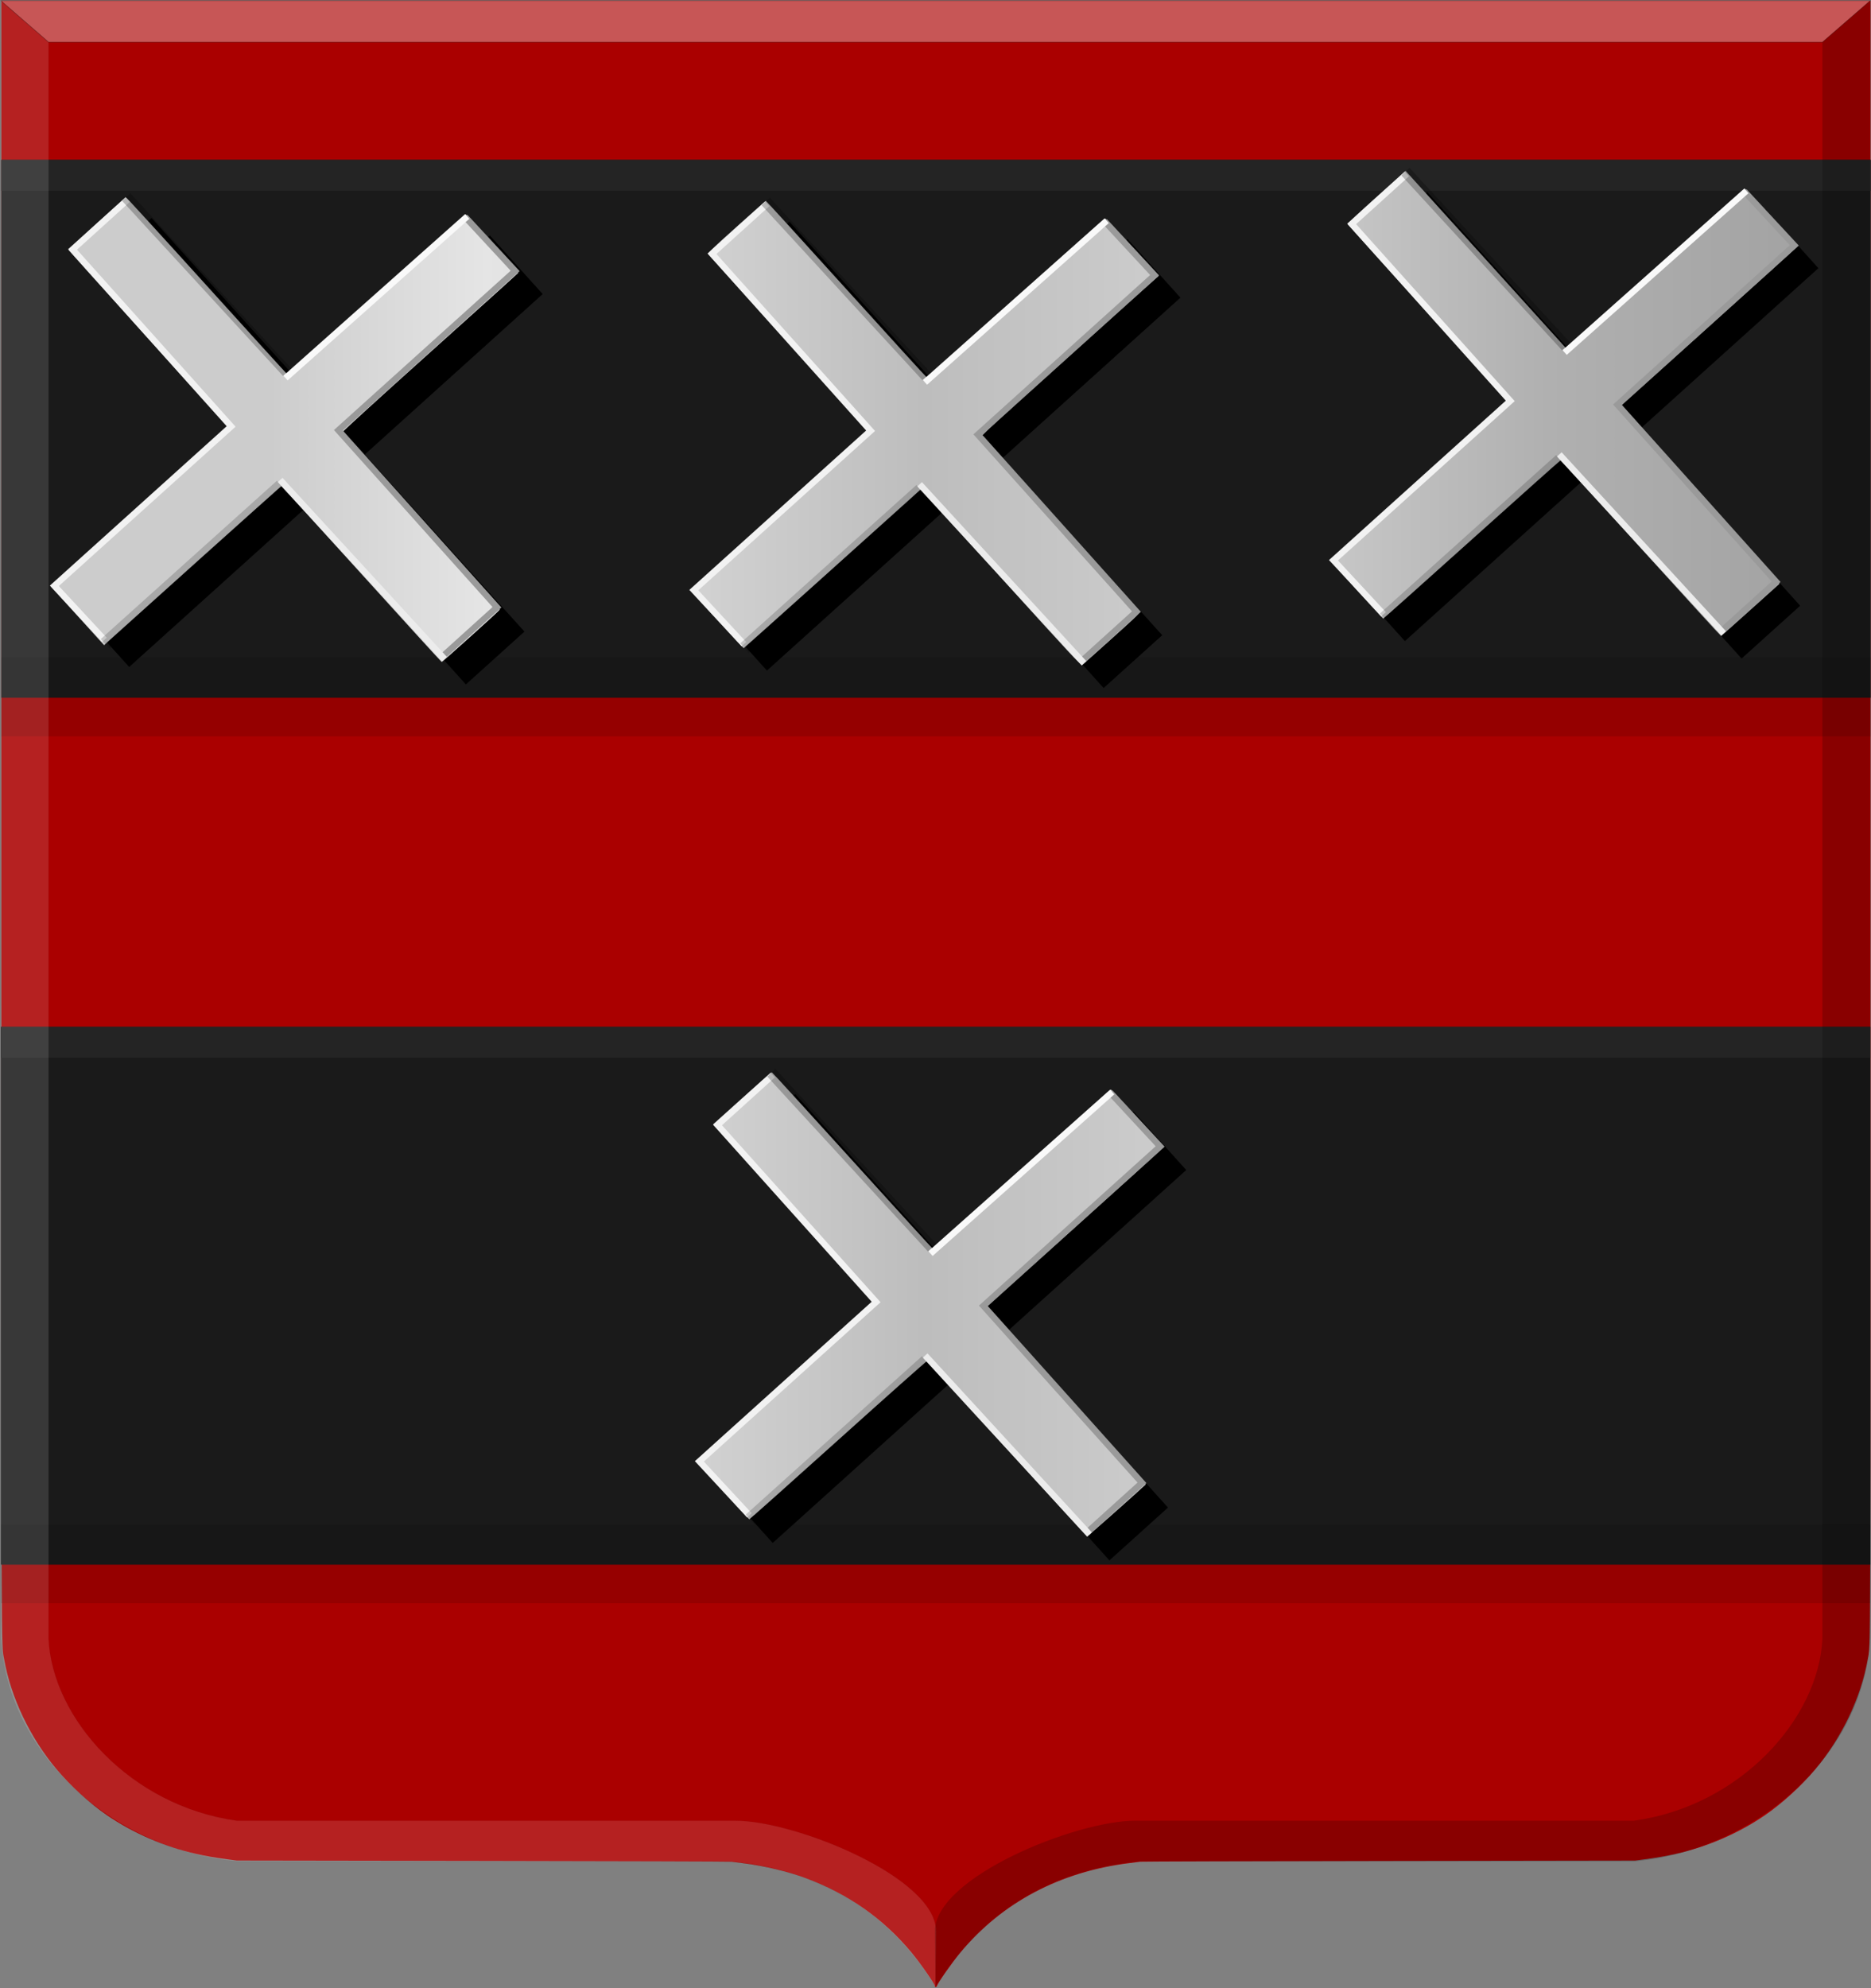 <?xml version="1.0" encoding="UTF-8" standalone="no"?>
<!-- Created with Inkscape (http://www.inkscape.org/) -->

<svg
   xmlns:dc="http://purl.org/dc/elements/1.1/"
   xmlns:cc="http://creativecommons.org/ns#"
   xmlns:rdf="http://www.w3.org/1999/02/22-rdf-syntax-ns#"
   xmlns:svg="http://www.w3.org/2000/svg"
   xmlns="http://www.w3.org/2000/svg"
   xmlns:xlink="http://www.w3.org/1999/xlink"
   xmlns:sodipodi="http://sodipodi.sourceforge.net/DTD/sodipodi-0.dtd"
   xmlns:inkscape="http://www.inkscape.org/namespaces/inkscape"
   width="296.688"
   height="315.219"
   id="svg93152"
   version="1.1"
   inkscape:version="0.48.4 r9939"
   sodipodi:docname="Nieuw document 54">
  <rect width="100%" height="100%" fill="#808080" stroke="none"/>
  <defs
     id="defs93154">
    <linearGradient
       inkscape:collect="always"
       xlink:href="#linearGradient4070-8-2-8-8-7"
       id="linearGradient92740"
       x1="-304.992"
       y1="1088.34"
       x2="812.02"
       y2="1088.34"
       gradientUnits="userSpaceOnUse"
       gradientTransform="matrix(-0.248,0,0,0.234,403.854,147.417)" />
    <linearGradient
       id="linearGradient4070-8-2-8-8-7">
      <stop
         id="stop4072-1-2-6-4-1"
         offset="0"
         style="stop-color:#a3a3a3;stop-opacity:1;" />
      <stop
         id="stop4074-8-0-7-0-4"
         offset="0.143"
         style="stop-color:#b0b0b0;stop-opacity:1;" />
      <stop
         style="stop-color:#d1d1d1;stop-opacity:1;"
         offset="0.321"
         id="stop4076-6-1-0-3-7" />
      <stop
         id="stop4078-0-2-8-7-6"
         offset="0.5"
         style="stop-color:#bdbdbd;stop-opacity:1;" />
      <stop
         style="stop-color:#e5e5e5;stop-opacity:1;"
         offset="0.75"
         id="stop4080-2-7-1-8-8" />
      <stop
         id="stop4082-4-7-8-3-2"
         offset="0.875"
         style="stop-color:#cccccc;stop-opacity:1;" />
      <stop
         style="stop-color:#cccccc;stop-opacity:1;"
         offset="1"
         id="stop4084-9-0-3-1-3" />
    </linearGradient>
  </defs>
  <sodipodi:namedview
     id="base"
     pagecolor="#ffffff"
     bordercolor="#666666"
     borderopacity="1.0"
     inkscape:pageopacity="0.0"
     inkscape:pageshadow="2"
     inkscape:zoom="0.35"
     inkscape:cx="180.5"
     inkscape:cy="49.075317"
     inkscape:document-units="px"
     inkscape:current-layer="layer1"
     showgrid="false"
     fit-margin-top="0"
     fit-margin-left="0"
     fit-margin-right="0"
     fit-margin-bottom="0"
     inkscape:window-width="1600"
     inkscape:window-height="837"
     inkscape:window-x="-8"
     inkscape:window-y="-8"
     inkscape:window-maximized="1" />
  <g
     inkscape:label="Laag 1"
     inkscape:groupmode="layer"
     id="layer1"
     transform="translate(-194.5,-266.219)">
    <path
       inkscape:connector-curvature="0"
       id="path15028-58-75-5"
       d="m 342.768,581.168 c 0,-0.347 -2.31,-3.672 -3.754,-5.402 -4.485,-5.377 -10.006,-9.254 -16.769,-11.775 -2.8,-1.044 -6.569,-1.943 -9.899,-2.361 -0.77,-0.097 -1.596,-0.203 -1.835,-0.236 -0.239,-0.033 -17.992,-0.087 -39.452,-0.12 l -39.017,-0.06 -1.4,-0.187 c -2.082,-0.278 -3.454,-0.515 -5.014,-0.865 -5.004,-1.122 -10.006,-3.288 -14.157,-6.131 -2.711,-1.856 -5.764,-4.636 -7.976,-7.261 -4.22,-5.008 -7.273,-11.417 -8.349,-17.528 -0.453,-2.571 -0.427,5.492 -0.429,-133.001 l 0,-129.926 148.197,0 148.197,0 0,129.926 c 0,138.493 0.024,130.43 -0.429,133.001 -1.076,6.112 -4.129,12.52 -8.349,17.528 -2.212,2.625 -5.266,5.405 -7.976,7.261 -4.156,2.846 -9.148,5.007 -14.157,6.131 -1.559,0.35 -2.931,0.586 -5.014,0.865 l -1.4,0.187 -39.017,0.06 c -21.459,0.033 -39.213,0.086 -39.452,0.12 -0.239,0.033 -1.065,0.139 -1.835,0.236 -10.915,1.372 -20.07,6.225 -26.668,14.136 -1.305,1.565 -3.508,4.7 -3.782,5.381 -0.076,0.189 -0.261,0.203 -0.261,0.021 z"
       style="fill:#aa0000;fill-opacity:1" />
    <rect
       style="fill:#1a1a1a;fill-opacity:1;stroke:none"
       id="rect92589"
       width="296.436"
       height="85.285"
       x="194.705"
       y="291.565" />
    <rect
       style="fill:#1a1a1a;fill-opacity:1;stroke:none"
       id="rect92589-2"
       width="296.436"
       height="85.285"
       x="194.648"
       y="429.017" />
    <rect
       style="fill:#242424;fill-opacity:1;stroke:none"
       id="rect92591-2"
       width="296.436"
       height="4.9"
       x="194.645"
       y="429.019" />
    <rect
       style="fill:#000000;fill-opacity:0.118;stroke:none"
       id="rect92593-5"
       width="296.436"
       height="12.5"
       x="194.648"
       y="507.921" />
    <rect
       style="fill:#242424;fill-opacity:1;stroke:none"
       id="rect92591"
       width="296.436"
       height="4.9"
       x="194.701"
       y="291.567" />
    <rect
       style="fill:#000000;fill-opacity:0.123;stroke:none"
       id="rect92593"
       width="296.436"
       height="12.5"
       x="194.705"
       y="370.469" />
    <rect
       style="fill:#000000;fill-opacity:1;stroke:none"
       id="rect92619"
       width="88.25"
       height="12.5"
       x="369.556"
       y="39.12"
       transform="matrix(0.67,0.743,-0.743,0.67,0,0)" />
    <rect
       style="fill:#000000;fill-opacity:1;stroke:none"
       id="rect92619-8"
       width="88.25"
       height="12.5"
       x="-89.402"
       y="407.515"
       transform="matrix(0.743,-0.67,0.67,0.743,0,0)" />
    <rect
       style="fill:#000000;fill-opacity:1;stroke:none"
       id="rect92619-6"
       width="88.25"
       height="12.5"
       x="501.918"
       y="-113.788"
       transform="matrix(0.67,0.743,-0.743,0.67,0,0)" />
    <rect
       style="fill:#000000;fill-opacity:1;stroke:none"
       id="rect92619-8-9"
       width="88.25"
       height="12.5"
       x="63.506"
       y="539.876"
       transform="matrix(0.743,-0.67,0.67,0.743,0,0)" />
    <rect
       style="fill:#000000;fill-opacity:1;stroke:none"
       id="rect92619-5"
       width="88.25"
       height="12.5"
       x="437.673"
       y="-35.564"
       transform="matrix(0.67,0.743,-0.743,0.67,0,0)" />
    <rect
       style="fill:#000000;fill-opacity:1;stroke:none"
       id="rect92619-8-0"
       width="88.25"
       height="12.5"
       x="-14.718"
       y="475.632"
       transform="matrix(0.743,-0.67,0.67,0.743,0,0)" />
    <rect
       style="fill:#000000;fill-opacity:1;stroke:none"
       id="rect92619-58"
       width="88.25"
       height="12.5"
       x="540.958"
       y="56.337"
       transform="matrix(0.67,0.743,-0.743,0.67,0,0)" />
    <rect
       style="fill:#000000;fill-opacity:1;stroke:none"
       id="rect92619-8-1"
       width="88.25"
       height="12.5"
       x="-106.619"
       y="578.917"
       transform="matrix(0.743,-0.67,0.67,0.743,0,0)" />
    <path
       style="fill:url(#linearGradient92740);fill-opacity:1"
       d="m 354.194,495.939 c -6.914,-7.634 -12.617,-13.905 -12.673,-13.936 -0.057,-0.031 -6.406,5.611 -14.109,12.537 -7.703,6.927 -14.045,12.581 -14.092,12.566 -0.047,-0.017 -1.95,-2.089 -4.227,-4.607 l -4.141,-4.579 0.366,-0.344 c 0.201,-0.189 6.532,-5.879 14.069,-12.643 l 13.703,-12.299 -12.44,-13.744 c -6.842,-7.559 -12.583,-13.892 -12.758,-14.073 l -0.318,-0.329 4.601,-4.131 c 2.531,-2.272 4.649,-4.131 4.708,-4.131 0.059,0 5.793,6.279 12.743,13.953 6.95,7.674 12.685,13.969 12.744,13.988 0.059,0.018 6.429,-5.643 14.156,-12.583 7.727,-6.94 14.091,-12.618 14.144,-12.618 0.115,0 8.315,9.04 8.315,9.166 0,0.048 -6.344,5.786 -14.098,12.749 l -14.098,12.662 0.76,0.838 c 0.418,0.461 6.131,6.77 12.696,14.019 l 11.936,13.181 -0.3,0.279 c -1.928,1.79 -8.897,7.957 -8.992,7.957 -0.069,0 -5.782,-6.246 -12.696,-13.879 z m -0.977,-138.155 -12.677,-14.006 -1.727,1.56 c -6.218,5.616 -26.292,23.611 -26.369,23.639 -0.051,0.018 -1.97,-2.038 -4.262,-4.568 l -4.169,-4.602 0.377,-0.354 c 0.207,-0.195 6.518,-5.866 14.023,-12.603 7.505,-6.737 13.646,-12.292 13.645,-12.344 -4.9e-4,-0.052 -5.64,-6.322 -12.533,-13.933 -6.893,-7.611 -12.607,-13.925 -12.697,-14.031 -0.14,-0.165 0.515,-0.804 4.431,-4.321 2.527,-2.27 4.633,-4.139 4.68,-4.152 0.047,-0.014 5.788,6.28 12.759,13.986 6.97,7.705 12.717,14.01 12.771,14.01 0.054,0 6.421,-5.679 14.149,-12.619 7.728,-6.941 14.098,-12.603 14.155,-12.584 0.057,0.02 1.967,2.094 4.243,4.61 l 4.139,4.575 -0.331,0.268 c -0.182,0.147 -6.547,5.855 -14.145,12.684 -12.085,10.862 -13.792,12.442 -13.639,12.616 0.264,0.299 24.689,27.302 24.963,27.598 0.233,0.252 0.164,0.321 -4.218,4.269 -2.45,2.207 -4.553,4.08 -4.672,4.162 -0.188,0.129 -1.914,-1.725 -12.895,-13.857 z m -101.398,-0.565 c -6.947,-7.674 -12.668,-13.938 -12.713,-13.921 -0.067,0.026 -25.258,22.619 -27.427,24.598 l -0.675,0.616 -3.784,-4.18 c -2.081,-2.299 -3.97,-4.387 -4.197,-4.639 l -0.412,-0.458 14.081,-12.647 14.081,-12.647 -0.39,-0.402 c -1.061,-1.095 -24.925,-27.521 -24.98,-27.662 -0.056,-0.141 8.77,-8.219 9.102,-8.331 0.062,-0.02 5.817,6.269 12.79,13.978 6.973,7.709 12.71,14.019 12.748,14.023 0.038,0.004 6.422,-5.7 14.186,-12.677 7.764,-6.976 14.131,-12.668 14.148,-12.648 0.017,0.02 1.894,2.095 4.172,4.611 2.278,2.516 4.136,4.609 4.131,4.651 -0.006,0.042 -6.339,5.753 -14.074,12.69 -8.023,7.196 -14.036,12.681 -14.001,12.772 0.034,0.087 5.705,6.388 12.601,14.003 6.896,7.614 12.539,13.888 12.539,13.941 0,0.12 -9.067,8.284 -9.199,8.283 -0.052,-6.9e-4 -5.779,-6.28 -12.726,-13.954 z m 202.887,-4.074 c -6.946,-7.673 -12.671,-13.953 -12.722,-13.954 -0.051,-0.001 -6.381,5.646 -14.067,12.549 -7.686,6.904 -14.017,12.552 -14.068,12.552 -0.128,0 -8.293,-9.022 -8.293,-9.163 0,-0.062 6.273,-5.748 13.94,-12.634 7.667,-6.886 13.94,-12.59 13.94,-12.674 0,-0.084 -5.655,-6.394 -12.566,-14.021 -6.911,-7.627 -12.607,-13.934 -12.658,-14.014 -0.057,-0.09 1.695,-1.75 4.544,-4.307 l 4.636,-4.161 12.603,13.913 c 6.932,7.652 12.665,13.993 12.741,14.09 0.109,0.141 3.071,-2.457 14.267,-12.514 7.771,-6.98 14.159,-12.688 14.195,-12.683 0.145,0.018 8.265,9.112 8.241,9.231 -0.013,0.07 -6.306,5.767 -13.983,12.66 -7.677,6.893 -14.006,12.577 -14.065,12.631 -0.081,0.074 18.082,20.287 24.406,27.159 l 0.891,0.969 -4.595,4.129 c -2.527,2.271 -4.632,4.143 -4.677,4.161 -0.045,0.018 -5.766,-6.246 -12.713,-13.919 z"
       id="path92732"
       inkscape:connector-curvature="0" />
    <path
       style="fill:none;stroke:#f2f2f2;stroke-width:1px;stroke-linecap:butt;stroke-linejoin:miter;stroke-opacity:1"
       d="m 316.154,298.541 -8.75,7.911 25.146,28.063 -28.03,25.267 7.938,8.563"
       id="path92742"
       inkscape:connector-curvature="0" />
    <path
       style="fill:none;stroke:#9a9a9a;stroke-width:1px;stroke-linecap:butt;stroke-linejoin:miter;stroke-opacity:1"
       d="m 365.956,371.096 8.75,-7.911 -25.146,-28.063 28.03,-25.267 -7.938,-8.562"
       id="path92742-6"
       inkscape:connector-curvature="0" />
    <path
       style="fill:none;stroke:#000000;stroke-width:1.772;stroke-linecap:butt;stroke-linejoin:miter;stroke-miterlimit:4;stroke-opacity:0.245;stroke-dasharray:none"
       d="m 315.927,298.157 25.5,27.75"
       id="path92762"
       inkscape:connector-curvature="0" />
    <path
       style="fill:none;stroke:#000000;stroke-width:2.062;stroke-linecap:butt;stroke-linejoin:miter;stroke-miterlimit:4;stroke-opacity:0.179;stroke-dasharray:none"
       d="m 312.575,368.987 27.931,-25.102"
       id="path92782"
       inkscape:connector-curvature="0" />
    <path
       style="fill:none;stroke:#ececec;stroke-width:1px;stroke-linecap:butt;stroke-linejoin:miter;stroke-opacity:1"
       d="M 366.392,371.384 340.328,343"
       id="path92784"
       inkscape:connector-curvature="0"
       sodipodi:nodetypes="cc" />
    <path
       style="fill:none;stroke:#f9f9f9;stroke-width:1px;stroke-linecap:butt;stroke-linejoin:miter;stroke-opacity:1"
       d="m 369.989,301.219 -28.812,25.625"
       id="path92786"
       inkscape:connector-curvature="0" />
    <path
       style="fill:none;stroke:#f2f2f2;stroke-width:1px;stroke-linecap:butt;stroke-linejoin:miter;stroke-opacity:1"
       d="m 214.753,297.86 -8.75,7.911 25.146,28.063 -28.03,25.267 7.938,8.563"
       id="path92742-5"
       inkscape:connector-curvature="0" />
    <path
       style="fill:none;stroke:#9a9a9a;stroke-width:1px;stroke-linecap:butt;stroke-linejoin:miter;stroke-opacity:1"
       d="m 264.555,370.415 8.75,-7.911 -25.146,-28.063 28.03,-25.267 -7.938,-8.562"
       id="path92742-6-5"
       inkscape:connector-curvature="0" />
    <path
       style="fill:none;stroke:#000000;stroke-width:1.772;stroke-linecap:butt;stroke-linejoin:miter;stroke-miterlimit:4;stroke-opacity:0.245;stroke-dasharray:none"
       d="m 214.526,297.476 25.5,27.75"
       id="path92762-2"
       inkscape:connector-curvature="0" />
    <path
       style="fill:none;stroke:#000000;stroke-width:2.062;stroke-linecap:butt;stroke-linejoin:miter;stroke-miterlimit:4;stroke-opacity:0.179;stroke-dasharray:none"
       d="m 211.174,368.306 27.931,-25.102"
       id="path92782-5"
       inkscape:connector-curvature="0" />
    <path
       style="fill:none;stroke:#ececec;stroke-width:1px;stroke-linecap:butt;stroke-linejoin:miter;stroke-opacity:1"
       d="M 264.991,370.703 238.928,342.319"
       id="path92784-8"
       inkscape:connector-curvature="0"
       sodipodi:nodetypes="cc" />
    <path
       style="fill:none;stroke:#f9f9f9;stroke-width:1px;stroke-linecap:butt;stroke-linejoin:miter;stroke-opacity:1"
       d="m 268.588,300.538 -28.812,25.625"
       id="path92786-3"
       inkscape:connector-curvature="0" />
    <path
       style="fill:none;stroke:#f2f2f2;stroke-width:1px;stroke-linecap:butt;stroke-linejoin:miter;stroke-opacity:1"
       d="m 417.588,293.808 -8.75,7.911 25.146,28.063 -28.03,25.267 7.938,8.563"
       id="path92742-5-2"
       inkscape:connector-curvature="0" />
    <path
       style="fill:none;stroke:#9a9a9a;stroke-width:1px;stroke-linecap:butt;stroke-linejoin:miter;stroke-opacity:1"
       d="m 467.39,366.363 8.75,-7.911 -25.146,-28.063 28.03,-25.267 -7.938,-8.562"
       id="path92742-6-5-7"
       inkscape:connector-curvature="0" />
    <path
       style="fill:none;stroke:#000000;stroke-width:1.772;stroke-linecap:butt;stroke-linejoin:miter;stroke-miterlimit:4;stroke-opacity:0.245;stroke-dasharray:none"
       d="m 417.361,293.423 25.5,27.75"
       id="path92762-2-8"
       inkscape:connector-curvature="0" />
    <path
       style="fill:none;stroke:#000000;stroke-width:2.062;stroke-linecap:butt;stroke-linejoin:miter;stroke-miterlimit:4;stroke-opacity:0.179;stroke-dasharray:none"
       d="m 414.009,364.253 27.931,-25.102"
       id="path92782-5-5"
       inkscape:connector-curvature="0" />
    <path
       style="fill:none;stroke:#ececec;stroke-width:1px;stroke-linecap:butt;stroke-linejoin:miter;stroke-opacity:1"
       d="M 467.826,366.651 441.763,338.267"
       id="path92784-8-2"
       inkscape:connector-curvature="0"
       sodipodi:nodetypes="cc" />
    <path
       style="fill:none;stroke:#f9f9f9;stroke-width:1px;stroke-linecap:butt;stroke-linejoin:miter;stroke-opacity:1"
       d="m 471.423,296.486 -28.812,25.625"
       id="path92786-3-7"
       inkscape:connector-curvature="0" />
    <path
       style="fill:none;stroke:#f2f2f2;stroke-width:1px;stroke-linecap:butt;stroke-linejoin:miter;stroke-opacity:1"
       d="m 317.032,436.679 -8.75,7.911 25.146,28.063 -28.03,25.267 7.938,8.562"
       id="path92742-5-29"
       inkscape:connector-curvature="0" />
    <path
       style="fill:none;stroke:#9a9a9a;stroke-width:1px;stroke-linecap:butt;stroke-linejoin:miter;stroke-opacity:1"
       d="m 366.834,509.234 8.75,-7.911 -25.146,-28.063 28.03,-25.267 -7.938,-8.562"
       id="path92742-6-5-76"
       inkscape:connector-curvature="0" />
    <path
       style="fill:none;stroke:#000000;stroke-width:1.772;stroke-linecap:butt;stroke-linejoin:miter;stroke-miterlimit:4;stroke-opacity:0.245;stroke-dasharray:none"
       d="m 316.805,436.294 25.5,27.75"
       id="path92762-2-3"
       inkscape:connector-curvature="0" />
    <path
       style="fill:none;stroke:#000000;stroke-width:2.062;stroke-linecap:butt;stroke-linejoin:miter;stroke-miterlimit:4;stroke-opacity:0.179;stroke-dasharray:none"
       d="M 313.452,507.124 341.383,482.022"
       id="path92782-5-1"
       inkscape:connector-curvature="0" />
    <path
       style="fill:none;stroke:#ececec;stroke-width:1px;stroke-linecap:butt;stroke-linejoin:miter;stroke-opacity:1"
       d="M 367.27,509.522 341.206,481.138"
       id="path92784-8-5"
       inkscape:connector-curvature="0"
       sodipodi:nodetypes="cc" />
    <path
       style="fill:none;stroke:#f9f9f9;stroke-width:1px;stroke-linecap:butt;stroke-linejoin:miter;stroke-opacity:1"
       d="m 370.867,439.357 -28.812,25.625"
       id="path92786-3-9"
       inkscape:connector-curvature="0" />
    <path
       sodipodi:nodetypes="cccccccccccc"
       inkscape:connector-curvature="0"
       id="path15042-78-3-4"
       d="m 194.642,266.328 7.56,6.568 0,253.109 c 0.545,12.618 12.958,26.568 29.882,28.89 l 79.08,0 c 9.478,0 31.765,9 31.765,17.52 l -0.101,8.841 c -8.638,-13.967 -20.83,-18.74 -32.454,-19.909 l -0.011,0 -78.284,0 c -18.835,-1.685 -36.394,-16.351 -37.442,-35.342 z"
       style="opacity:0.131;fill:#ffffff;fill-opacity:1;stroke:#000000;stroke-width:0.092px;stroke-linecap:butt;stroke-linejoin:miter;stroke-opacity:0.33" />
    <path
       sodipodi:nodetypes="cccccccccccc"
       inkscape:connector-curvature="0"
       id="path15042-7-9-4-9"
       d="m 491.042,266.326 -7.56,6.568 0,253.109 c -0.545,12.618 -12.958,26.568 -29.882,28.889 l -79.08,0 c -9.478,0 -31.765,9 -31.765,17.52 l 0.101,8.841 c 8.638,-13.967 20.83,-18.74 32.454,-19.909 l 0.011,0 78.284,0 c 18.835,-1.685 36.394,-16.351 37.442,-35.342 z"
       style="opacity:0.615;fill:#000000;fill-opacity:0.316;stroke:#000000;stroke-width:0.092px;stroke-linecap:butt;stroke-linejoin:miter;stroke-opacity:0" />
    <path
       inkscape:connector-curvature="0"
       id="path15070-7-3-5"
       d="m 491.052,266.328 -7.569,6.568 -281.28,0 -7.56,-6.568 z"
       style="opacity:0.813;fill:#ffffff;fill-opacity:0.415;stroke:#000000;stroke-width:0.092px;stroke-linecap:butt;stroke-linejoin:miter;stroke-opacity:0.41" />
  </g>
</svg>
